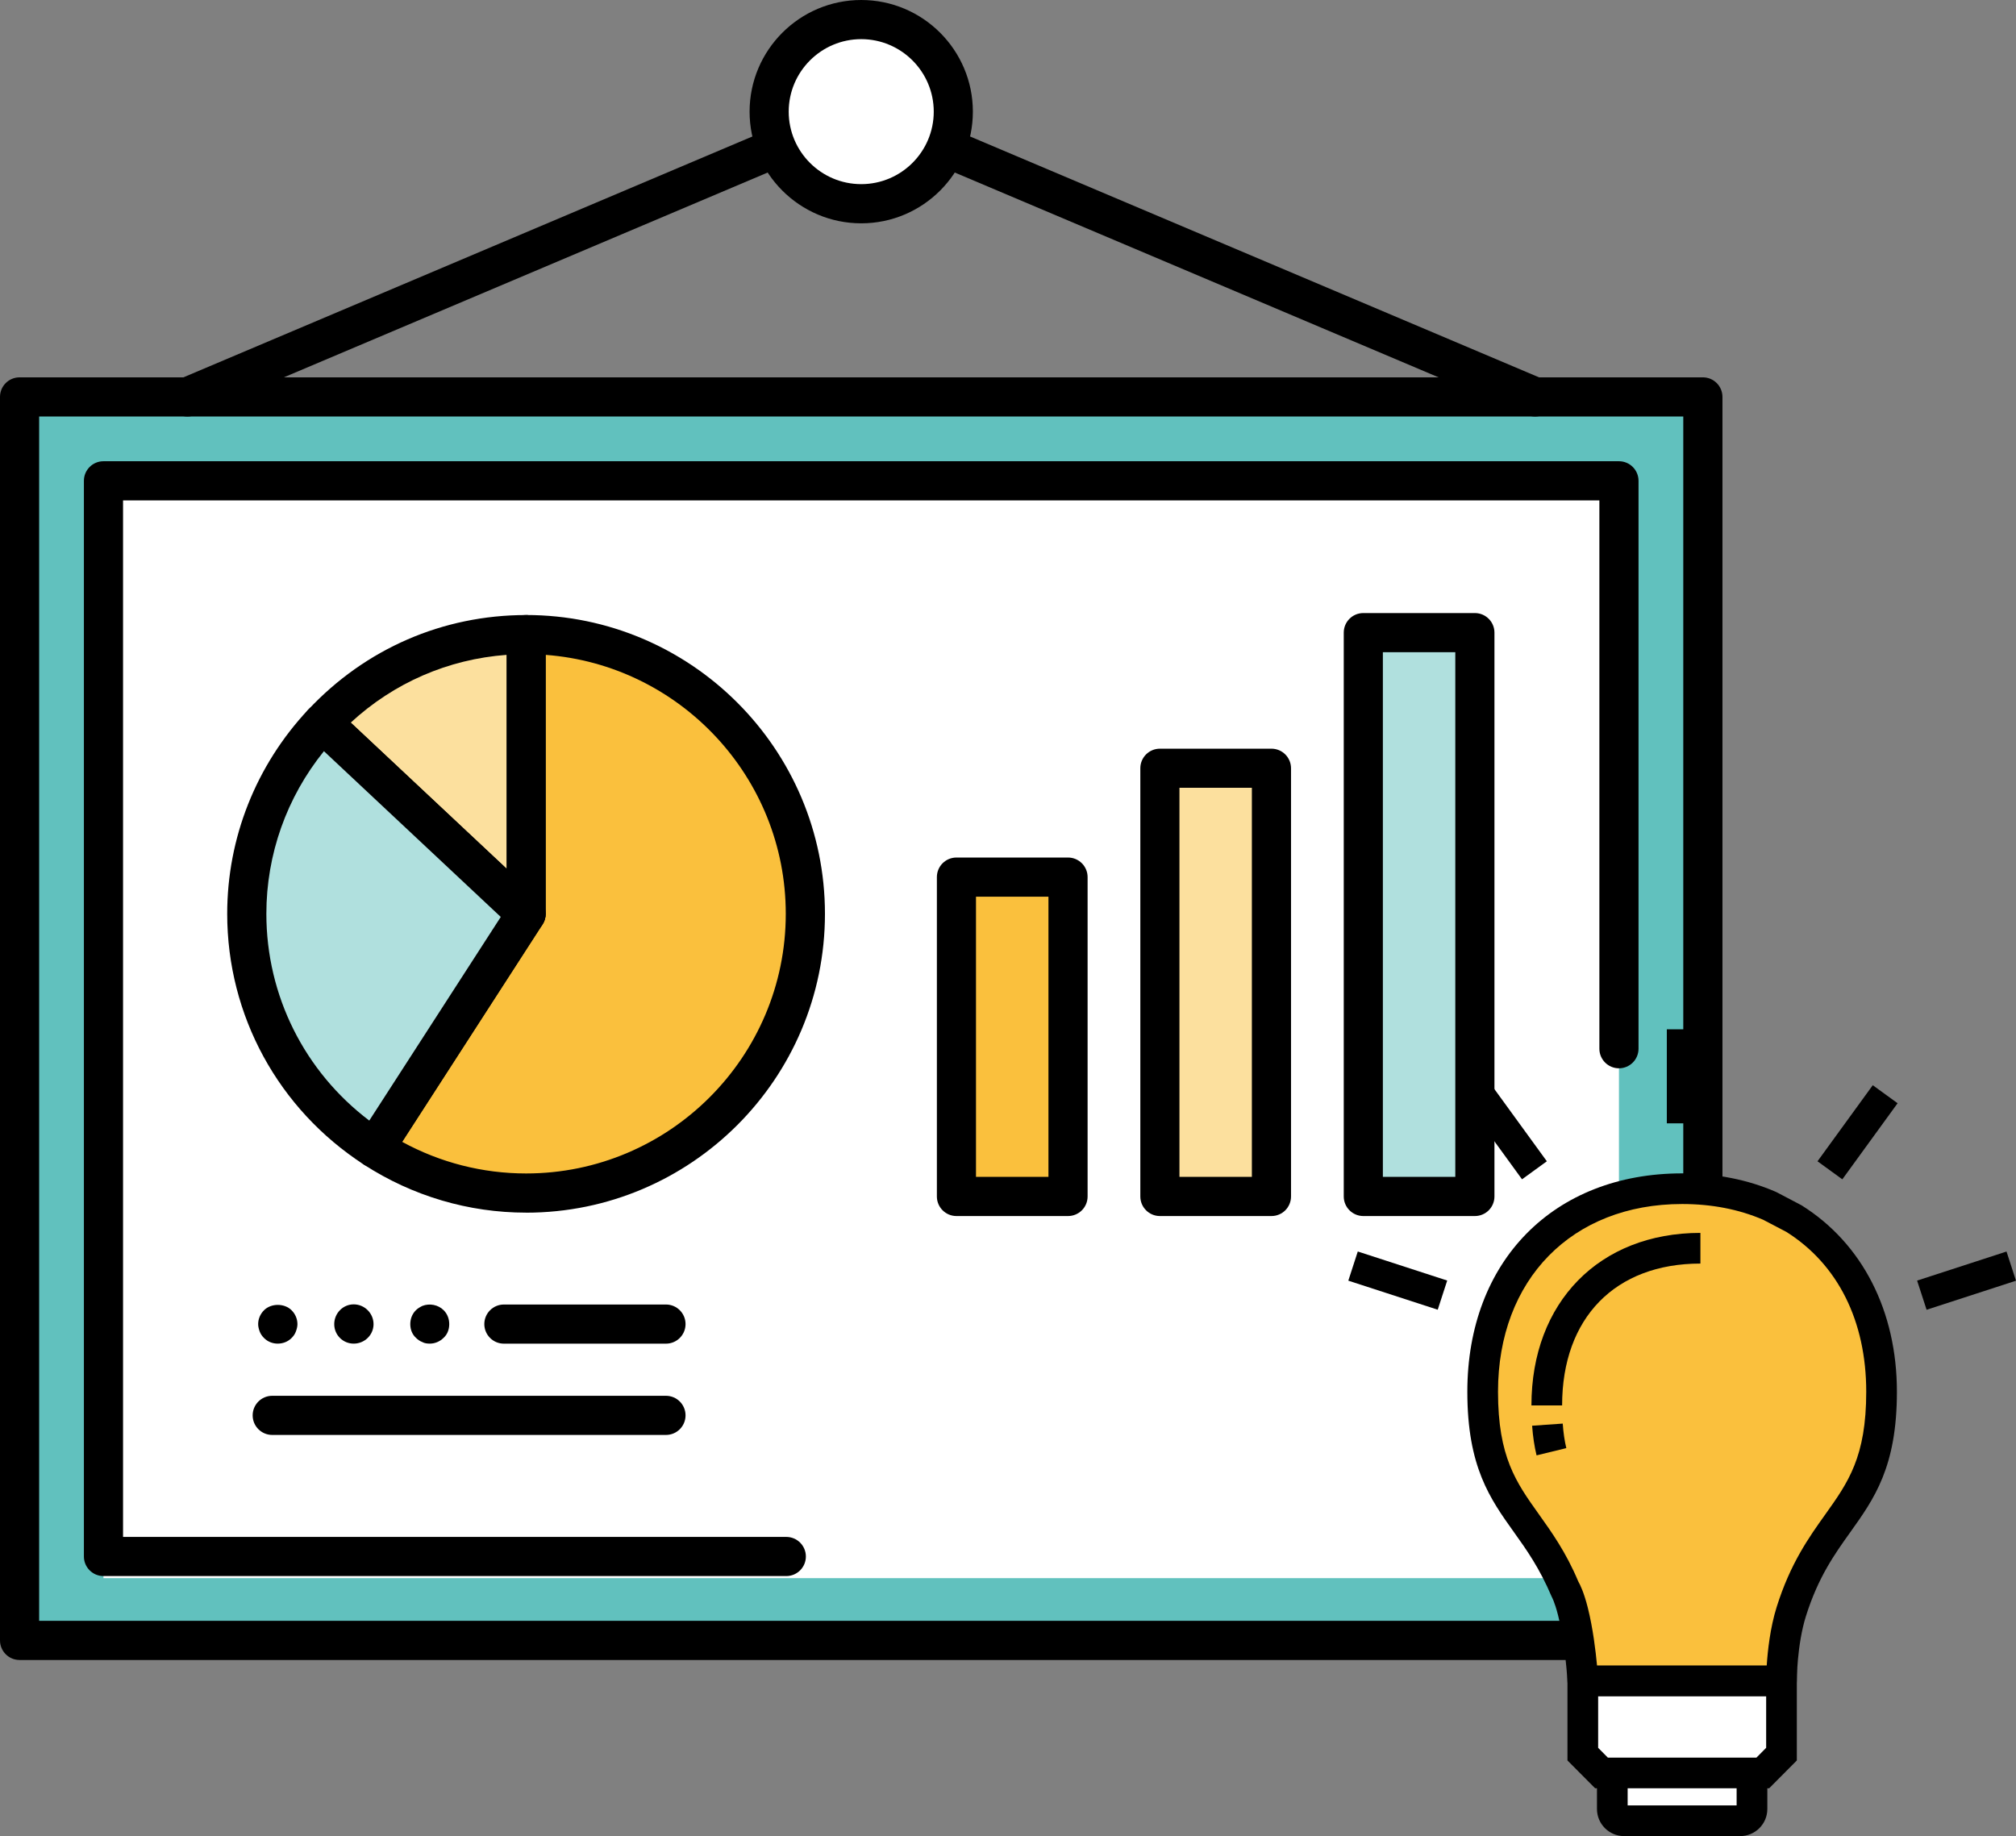 <?xml version="1.0" encoding="UTF-8"?><svg id="_レイヤー_2" xmlns="http://www.w3.org/2000/svg" width="65.19" height="59.378" viewBox="0 0 65.19 59.378"><rect x="0" y="0" width="65.19" height="59.378" fill="#808080" stroke="none"/><defs><style>.cls-1{fill:#fce09e;}.cls-1,.cls-2,.cls-3,.cls-4,.cls-5,.cls-6{stroke-width:0px;}.cls-3{fill:#fac03d;}.cls-4{fill:#fff;}.cls-5{fill:#b0e0de;}.cls-6{fill:#61c1be;}</style></defs><g id="top"><rect class="cls-6" x=".633" y="12.836" width="54.431" height="40.213"/><path class="cls-2" d="m55.064,53.683H.633c-.35,0-.633-.284-.633-.633V12.836c0-.35.283-.633.633-.633h54.432c.35,0,.633.284.633.633v40.213c0,.35-.283.633-.633.633Zm-53.799-1.267h53.166V13.469H1.266v38.947Z"/><rect class="cls-4" x="3.346" y="15.549" width="49.005" height="35.487"/><path class="cls-2" d="m25.426,50.969H3.346c-.35,0-.633-.284-.633-.633V15.549c0-.35.283-.633.633-.633h49.005c.35,0,.633.284.633.633v18.366c0,.35-.283.633-.633.633s-.633-.284-.633-.633v-17.732H3.979v33.52h21.447c.35,0,.633.284.633.633s-.283.633-.633.633Z"/><rect class="cls-3" x="30.928" y="28.365" width="3.608" height="10.327"/><path class="cls-2" d="m34.536,39.326h-3.608c-.35,0-.633-.284-.633-.633v-10.328c0-.35.283-.633.633-.633h3.608c.35,0,.633.284.633.633v10.328c0,.35-.283.633-.633.633Zm-2.976-1.267h2.343v-9.061h-2.343v9.061Z"/><rect class="cls-1" x="37.507" y="24.845" width="3.608" height="13.848"/><path class="cls-2" d="m41.114,39.326h-3.607c-.35,0-.633-.284-.633-.633v-13.848c0-.35.283-.633.633-.633h3.607c.35,0,.633.284.633.633v13.848c0,.35-.283.633-.633.633Zm-2.975-1.267h2.342v-12.582h-2.342v12.582Z"/><rect class="cls-5" x="44.085" y="20.459" width="3.608" height="18.234"/><path class="cls-2" d="m47.692,39.326h-3.607c-.35,0-.633-.284-.633-.633v-18.234c0-.35.283-.633.633-.633h3.607c.35,0,.633.284.633.633v18.234c0,.35-.283.633-.633.633Zm-2.975-1.267h2.342v-16.967h-2.342v16.967Z"/><path class="cls-2" d="m49.638,13.469c-.083,0-.166-.016-.247-.05L27.849,4.299,6.307,13.419c-.322.136-.692-.013-.83-.336-.137-.322.015-.693.336-.83L27.602,3.028c.158-.066.336-.066.494,0l21.789,9.225c.321.136.473.508.336.83-.103.242-.337.387-.583.387Z"/><path class="cls-4" d="m30.826,3.611c0,1.645-1.333,2.978-2.978,2.978s-2.978-1.333-2.978-2.978,1.333-2.978,2.978-2.978,2.978,1.333,2.978,2.978Z"/><path class="cls-2" d="m27.849,7.222c-1.991,0-3.61-1.62-3.61-3.611s1.619-3.611,3.61-3.611,3.61,1.62,3.61,3.611-1.619,3.611-3.61,3.611Zm0-5.956c-1.293,0-2.345,1.052-2.345,2.345s1.052,2.344,2.345,2.344,2.345-1.052,2.345-2.344-1.052-2.345-2.345-2.345Z"/><path class="cls-3" d="m17.011,20.522v9.03l-4.894,7.582c1.411.913,3.088,1.448,4.894,1.448,4.987,0,9.03-4.043,9.03-9.03s-4.043-9.03-9.03-9.03Z"/><path class="cls-2" d="m17.012,39.216c-1.859,0-3.671-.536-5.238-1.549-.294-.19-.378-.582-.188-.875l4.794-7.426v-8.844c0-.35.283-.633.633-.633,5.328,0,9.663,4.335,9.663,9.664s-4.335,9.664-9.663,9.664Zm-4.007-2.289c1.229.671,2.603,1.022,4.007,1.022,4.63,0,8.397-3.767,8.397-8.397,0-4.417-3.429-8.049-7.765-8.374v8.374c0,.122-.035.241-.101.343l-4.539,7.031Zm4.007-7.375h.01-.01Z"/><path class="cls-1" d="m17.011,20.522c-2.598,0-4.934,1.104-6.581,2.86l6.581,6.17v-9.03Z"/><path class="cls-2" d="m17.012,30.186c-.158,0-.313-.059-.433-.171l-6.582-6.17c-.123-.115-.194-.274-.2-.441-.006-.168.056-.331.171-.454,1.851-1.973,4.353-3.06,7.044-3.06.35,0,.633.284.633.633v9.03c0,.252-.149.48-.381.581-.081.035-.167.052-.252.052Zm-5.67-6.817l5.037,4.722v-6.913c-1.887.14-3.64.901-5.037,2.19Z"/><path class="cls-5" d="m10.43,23.382c-1.515,1.615-2.449,3.781-2.449,6.17,0,3.182,1.65,5.974,4.137,7.582l4.894-7.582-6.581-6.17Z"/><path class="cls-2" d="m12.117,37.768c-.121,0-.24-.035-.344-.102-2.771-1.793-4.426-4.827-4.426-8.114,0-2.456.931-4.801,2.62-6.604.239-.255.639-.268.895-.029l6.582,6.17c.224.209.266.548.1.805l-4.895,7.583c-.092.141-.235.24-.399.276-.044.009-.089.014-.133.014Zm-1.642-13.476c-1.205,1.493-1.862,3.337-1.862,5.26,0,2.645,1.233,5.1,3.328,6.687l4.252-6.586-5.718-5.36Z"/><path class="cls-2" d="m21.535,43.453h-5.241c-.35,0-.633-.284-.633-.633s.283-.633.633-.633h5.241c.35,0,.633.284.633.633s-.283.633-.633.633Z"/><path class="cls-2" d="m8.978,43.452c-.16,0-.319-.06-.439-.18-.061-.06-.11-.13-.141-.21-.029-.08-.05-.16-.05-.24,0-.17.07-.33.19-.45.229-.23.66-.23.89,0,.12.12.19.28.19.45,0,.08-.021.16-.051.24-.029.08-.079.15-.14.21-.12.12-.28.18-.45.18Z"/><path class="cls-2" d="m10.808,42.822c0-.35.28-.64.63-.64h0c.351,0,.641.29.641.64h0c0,.35-.29.63-.641.63h0c-.35,0-.63-.28-.63-.63Z"/><path class="cls-2" d="m13.897,43.452c-.08,0-.17-.01-.239-.05-.08-.03-.15-.08-.21-.14-.12-.11-.181-.27-.181-.44s.061-.33.181-.45c.06-.06.13-.1.21-.14.229-.09.51-.04.689.14.12.12.18.28.18.45s-.06.33-.18.44c-.12.12-.28.19-.45.19Z"/><path class="cls-2" d="m21.535,46.405h-12.732c-.35,0-.633-.284-.633-.633s.283-.633.633-.633h12.732c.35,0,.633.284.633.633s-.283.633-.633.633Z"/><path class="cls-3" d="m47.945,45.009c0,3.838,1.891,3.838,2.919,7.109.318,1.014.319,2.243.319,2.243h6.424s0-1.229.319-2.243c1.027-3.271,2.919-3.271,2.919-7.109,0-3.921-2.588-6.566-6.45-6.566s-6.45,2.645-6.45,6.566Z"/><path class="cls-2" d="m57.607,54.857h-6.425c-.265,0-.482-.208-.495-.472,0-.012-.062-1.178-.305-2.147-.11-.438-.205-.599-.206-.601-.396-.932-.814-1.519-1.22-2.087-.775-1.086-1.508-2.112-1.508-4.542,0-4.224,2.792-7.062,6.946-7.062,1.098,0,2.117.201,3.031.598.012.005.022.01.033.016l.799.42c1.971,1.236,3.082,3.426,3.082,6.029,0,2.429-.732,3.455-1.507,4.541-.511.715-1.039,1.456-1.435,2.716-.291.927-.296,2.083-.296,2.095,0,.273-.223.496-.496.496Zm-5.964-.992h5.486c.031-.478.111-1.224.322-1.896.443-1.412,1.044-2.253,1.574-2.996.738-1.036,1.322-1.854,1.322-3.965,0-2.287-.918-4.123-2.584-5.17l-.749-.392c-.784-.338-1.666-.509-2.62-.509-3.562,0-5.954,2.439-5.954,6.07,0,2.111.584,2.93,1.323,3.965.411.577.878,1.23,1.271,2.168.065.113.187.367.31.854.168.671.255,1.404.298,1.868Z"/><rect class="cls-4" x="52.136" y="56.876" width="4.517" height="2.007" rx=".38" ry=".38"/><path class="cls-2" d="m56.273,59.378h-3.757c-.483,0-.876-.393-.876-.876v-1.247c0-.483.393-.876.876-.876h3.757c.483,0,.876.393.876.876v1.247c0,.483-.393.876-.876.876Zm-3.641-.992h3.524v-1.014h-3.524v1.014Z"/><polygon class="cls-4" points="51.183 54.361 51.183 56.727 51.787 57.336 57.003 57.336 57.607 56.727 57.607 54.361 51.183 54.361"/><path class="cls-2" d="m57.209,57.832h-5.628l-.895-.9v-3.066h7.417v3.066l-.895.9Zm-5.216-.992h4.804l.314-.317v-1.665h-5.433v1.665l.314.317Z"/><path class="cls-4" d="m50.038,46.073c.024.333.068.62.13.876"/><path class="cls-2" d="m49.687,47.066c-.071-.292-.118-.605-.144-.959l.99-.069c.021.297.059.557.116.793l-.963.235Z"/><path class="cls-2" d="m50.513,45.451h-.992c0-3.337,2.195-5.58,5.464-5.58v.992c-2.758,0-4.472,1.758-4.472,4.588Z"/><rect class="cls-2" x="53.899" y="33.287" width=".992" height="3.041"/><rect class="cls-2" x="48.228" y="35.096" width=".992" height="3.041" transform="translate(-12.217 35.63) rotate(-35.998)"/><rect class="cls-2" x="44.703" y="39.894" width=".992" height="3.04" transform="translate(-8.155 71.605) rotate(-72.002)"/><rect class="cls-2" x="58.546" y="36.121" width="3.041" height=".992" transform="translate(-4.859 63.7) rotate(-54.01)"/><rect class="cls-2" x="62.071" y="40.919" width="3.04" height=".992" transform="translate(-9.688 21.687) rotate(-18.007)"/></g></svg>